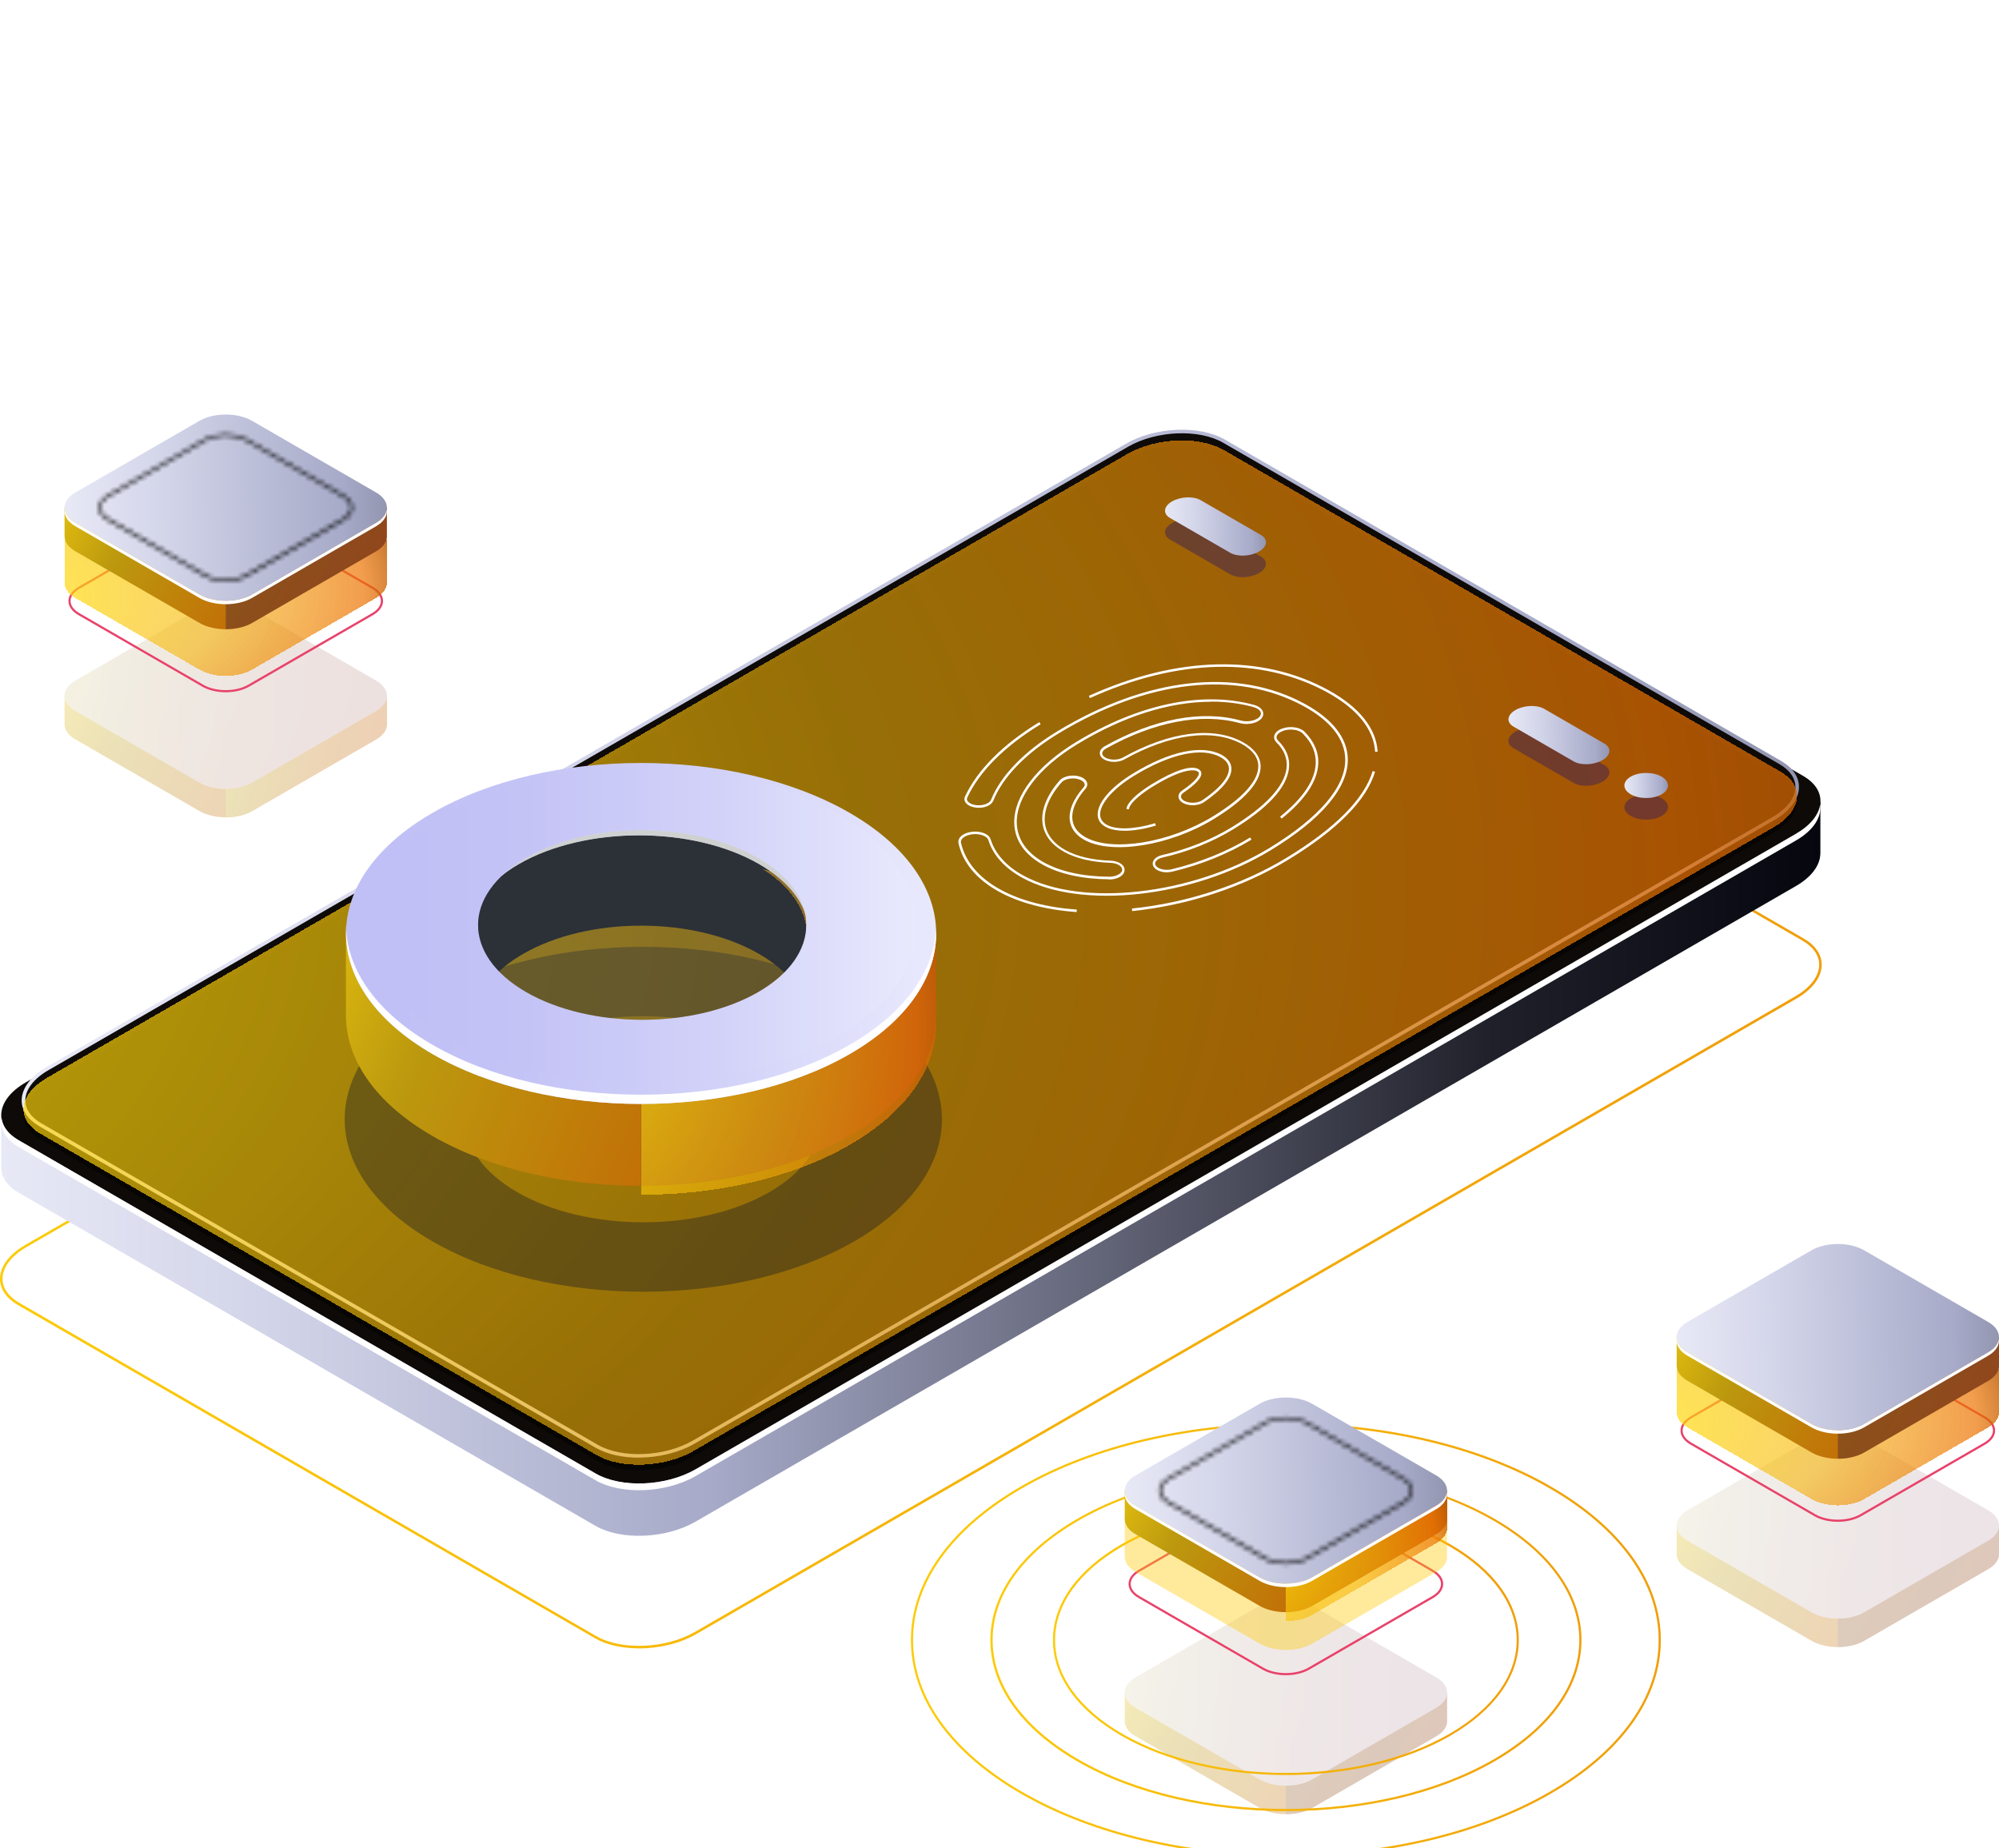 <?xml version="1.0" encoding="UTF-8"?> <svg xmlns="http://www.w3.org/2000/svg" width="450" height="416" viewBox="0 0 450 416" fill="none"><g clip-path="url(#clip0_48_18229)"><g filter="url(#filter0_d_48_18229)"><path d="M143.844 369.044C140.12 369.044 136.565 368.296 133.926 366.757L4.035 291.758C1.425 290.247 0 288.159 0 285.858C0 283.106 2.06 280.325 5.657 278.251L253.364 135.181C260.093 131.285 270.336 130.876 276.176 134.249L406.054 209.263C408.664 210.773 410.089 212.862 410.089 215.163C410.089 217.915 408.029 220.695 404.431 222.77L156.725 365.84C153.043 367.971 148.316 369.058 143.83 369.058L143.844 369.044ZM266.259 132.513C261.871 132.513 257.258 133.586 253.646 135.661L5.939 278.731C2.525 280.707 0.564 283.303 0.564 285.844C0.564 287.933 1.905 289.852 4.317 291.249L134.194 366.264C139.88 369.552 149.868 369.129 156.443 365.332L404.149 222.262C407.563 220.286 409.524 217.689 409.524 215.149C409.524 213.06 408.184 211.14 405.772 209.743L275.894 134.729C273.327 133.247 269.87 132.513 266.259 132.513Z" fill="url(#paint0_linear_48_18229)"></path></g><path d="M409.821 180.5L391.17 183.718L276.049 117.228C270.279 113.897 260.192 114.307 253.519 118.16L33.267 245.366L0.282 251.054V262.754C0.268 264.885 1.538 266.932 4.162 268.442L134.039 343.456C139.809 346.787 149.897 346.378 156.57 342.524L404.276 199.454C407.86 197.38 409.722 194.74 409.778 192.214H409.792V180.514L409.821 180.5Z" fill="url(#paint1_linear_48_18229)"></path><path d="M134.053 331.671L4.176 256.657C-1.594 253.326 -0.875 247.497 5.798 243.644L253.505 100.574C260.178 96.721 270.265 96.297 276.035 99.642L405.913 174.656C411.683 177.987 410.963 183.816 404.29 187.669L156.584 330.739C149.911 334.592 139.823 335.016 134.053 331.671Z" fill="#0E0A07"></path><path d="M404.304 187.669L156.598 330.739C149.925 334.592 139.838 335.016 134.067 331.671L4.176 256.657C1.862 255.316 0.607 253.58 0.353 251.731C3.63588e-06 254.13 1.242 256.473 4.176 258.181L134.053 333.195C139.823 336.526 149.911 336.117 156.584 332.264L404.29 189.194C408.283 186.893 410.131 183.873 409.736 181.106C409.397 183.421 407.563 185.778 404.29 187.669H404.304Z" fill="white"></path><path opacity="0.51" d="M134.321 328.764L9.057 256.403C3.471 253.171 4.176 247.539 10.623 243.813L253.731 103.439C260.178 99.713 269.941 99.304 275.527 102.536L400.777 174.896C406.364 178.129 405.659 183.76 399.211 187.486L156.104 327.86C149.657 331.586 139.894 331.996 134.307 328.764H134.321Z" fill="black"></path><path d="M143.788 328.114C140.162 328.114 136.706 327.38 134.124 325.898L8.86 253.524C6.292 252.042 4.881 249.981 4.881 247.709C4.881 244.999 6.899 242.275 10.426 240.229L253.533 99.854C260.079 96.072 270.054 95.662 275.739 98.951L400.989 171.312C403.557 172.793 404.968 174.854 404.968 177.126C404.968 179.836 402.95 182.56 399.423 184.607L156.316 324.981C152.732 327.042 148.133 328.1 143.774 328.1L143.788 328.114ZM134.519 325.193C139.993 328.354 149.586 327.945 155.921 324.289L399.028 183.915C402.287 182.024 404.163 179.554 404.163 177.14C404.163 175.165 402.894 173.344 400.594 172.017L275.344 99.656C269.87 96.495 260.277 96.904 253.942 100.56L10.835 240.934C7.576 242.825 5.7 245.281 5.7 247.709C5.7 249.685 6.969 251.491 9.269 252.832L134.519 325.193Z" fill="url(#paint2_linear_48_18229)"></path><g filter="url(#filter1_d_48_18229)"><path d="M134.321 325.546L9.057 253.171C3.471 249.939 4.176 244.308 10.623 240.582L253.731 100.207C260.178 96.481 269.941 96.072 275.527 99.304L400.777 171.665C406.364 174.897 405.659 180.528 399.211 184.254L156.104 324.628C149.657 328.354 139.894 328.764 134.307 325.532L134.321 325.546Z" fill="url(#paint3_radial_48_18229)" shape-rendering="crispEdges"></path></g><path opacity="0.4" d="M374.043 183.675C372.124 184.776 369.035 184.776 367.116 183.675C365.197 182.574 365.197 180.782 367.116 179.681C369.035 178.58 372.124 178.58 374.043 179.681C375.962 180.782 375.962 182.574 374.043 183.675Z" fill="#24126A"></path><path opacity="0.4" d="M347.619 164.41L361.177 172.243C362.827 173.203 362.63 174.868 360.711 175.969C358.792 177.07 355.914 177.197 354.25 176.237L340.692 168.404C339.041 167.445 339.239 165.779 341.158 164.678C343.076 163.577 345.968 163.45 347.619 164.41Z" fill="#24126A"></path><path opacity="0.4" d="M270.308 117.454L283.865 125.287C285.516 126.247 285.318 127.912 283.4 129.013C281.481 130.114 278.603 130.241 276.938 129.281L263.381 121.448C261.73 120.488 261.927 118.823 263.846 117.722C265.765 116.621 268.657 116.494 270.308 117.454Z" fill="#24126A"></path><path d="M374.043 178.806C372.124 179.907 369.035 179.907 367.116 178.806C365.197 177.705 365.197 175.913 367.116 174.812C369.035 173.711 372.124 173.711 374.043 174.812C375.962 175.913 375.962 177.705 374.043 178.806Z" fill="url(#paint4_linear_48_18229)"></path><path d="M347.619 159.555L361.177 167.388C362.827 168.348 362.63 170.013 360.711 171.114C358.792 172.215 355.914 172.342 354.25 171.382L340.692 163.549C339.041 162.589 339.239 160.924 341.158 159.823C343.076 158.722 345.968 158.595 347.619 159.555Z" fill="url(#paint5_linear_48_18229)"></path><path d="M270.308 112.599L283.865 120.432C285.516 121.392 285.318 123.057 283.4 124.158C281.481 125.259 278.603 125.386 276.938 124.426L263.381 116.593C261.73 115.633 261.927 113.968 263.846 112.867C265.765 111.766 268.657 111.639 270.308 112.599Z" fill="url(#paint6_linear_48_18229)"></path><g opacity="0.3"><path d="M450 349.708V343.385L448.251 342.411C447.757 345.403 444.244 347.365 441.31 347.775L421.319 359.475L412.586 362.622L384.737 348.24L385.386 347.873C383.002 346.758 381.718 344.218 380.434 341.889L378.558 343.004L377.443 343.315V349.807C377.443 351.049 378.261 352.291 379.898 353.222L407.803 369.34C411.076 371.231 416.381 371.231 419.654 369.34L447.559 353.222C449.168 352.291 449.986 351.077 450.014 349.863C450.014 349.807 450.014 349.75 450.014 349.694L450 349.708Z" fill="url(#paint7_linear_48_18229)"></path><path opacity="0.3" d="M441.31 347.76L421.319 359.461L413.729 362.199V370.752C415.873 370.752 418.017 370.286 419.654 369.34L447.559 353.222C449.168 352.291 449.986 351.077 450.014 349.863C450.014 349.807 450.014 349.75 450.014 349.694V343.371L448.42 342.482H448.251C447.7 345.418 444.23 347.351 441.324 347.76H441.31Z" fill="#0F054C"></path><path d="M407.789 362.919L379.884 346.801C376.611 344.91 376.611 341.847 379.884 339.956L407.789 323.838C411.062 321.947 416.367 321.947 419.64 323.838L447.545 339.956C450.818 341.847 450.818 344.91 447.545 346.801L419.64 362.919C416.367 364.81 411.062 364.81 407.789 362.919Z" fill="url(#paint8_linear_48_18229)"></path><g opacity="0.3"><path d="M407.789 362.919L379.884 346.801C376.611 344.91 376.611 341.847 379.884 339.956L407.789 323.838C411.062 321.947 416.367 321.947 419.64 323.838L447.545 339.956C450.818 341.847 450.818 344.91 447.545 346.801L419.64 362.919C416.367 364.81 411.062 364.81 407.789 362.919Z" fill="url(#paint9_linear_48_18229)"></path></g></g><path d="M413.714 342.553C411.81 342.553 409.905 342.129 408.452 341.296L380.547 325.179C379.094 324.346 378.304 323.217 378.304 322.003C378.304 320.789 379.108 319.66 380.547 318.827L408.452 302.71C411.358 301.044 416.07 301.03 418.977 302.71L446.882 318.827C448.335 319.66 449.125 320.789 449.125 322.003C449.125 323.217 448.321 324.346 446.882 325.179L418.977 341.296C417.524 342.129 415.619 342.553 413.714 342.553ZM413.714 301.933C411.895 301.933 410.075 302.329 408.692 303.133L380.787 319.251C379.503 319.999 378.783 320.973 378.783 322.003C378.783 323.033 379.489 324.007 380.787 324.755L408.692 340.873C411.457 342.468 415.958 342.468 418.723 340.873L446.628 324.755C447.926 324.007 448.632 323.033 448.632 322.003C448.632 320.973 447.926 319.999 446.628 319.251L418.723 303.133C417.34 302.329 415.52 301.933 413.7 301.933H413.714Z" fill="#E8426A"></path><g filter="url(#filter2_d_48_18229)"><path d="M450 315.807V306.252L448.251 305.278C447.757 308.27 444.244 310.232 441.309 310.642L421.319 322.342L412.586 325.489L384.737 311.107L385.386 310.74C383.002 309.625 381.718 307.085 380.434 304.756L378.557 305.871L377.443 306.182V315.906C377.443 317.148 378.261 318.39 379.898 319.321L407.803 335.439C411.076 337.33 416.381 337.33 419.654 335.439L447.559 319.321C449.168 318.39 449.986 317.176 450.014 315.962C450.014 315.906 450.014 315.849 450.014 315.793L450 315.807Z" fill="url(#paint10_radial_48_18229)" shape-rendering="crispEdges"></path></g><path d="M450 307.311V300.988L448.251 300.014C447.757 303.006 444.244 304.968 441.309 305.377L421.319 317.077L412.586 320.225L384.737 305.843L385.386 305.476C383.002 304.361 381.718 301.82 380.434 299.492L378.557 300.607L377.443 300.917V307.409C377.443 308.651 378.261 309.893 379.898 310.825L407.803 326.943C411.076 328.834 416.381 328.834 419.654 326.943L447.559 310.825C449.168 309.893 449.986 308.68 450.014 307.466C450.014 307.409 450.014 307.353 450.014 307.297L450 307.311Z" fill="url(#paint11_linear_48_18229)"></path><path opacity="0.3" d="M441.309 305.377L421.319 317.077L413.729 319.815V328.368C415.873 328.368 418.017 327.903 419.654 326.957L447.559 310.839C449.168 309.908 449.986 308.694 450.014 307.48C450.014 307.424 450.014 307.367 450.014 307.311V300.988L448.42 300.099H448.251C447.7 303.034 444.23 304.968 441.324 305.377H441.309Z" fill="#0F054C"></path><path d="M407.789 320.521L379.884 304.403C376.611 302.512 376.611 299.449 379.884 297.558L407.789 281.44C411.062 279.549 416.367 279.549 419.64 281.44L447.545 297.558C450.818 299.449 450.818 302.512 447.545 304.403L419.64 320.521C416.367 322.412 411.062 322.412 407.789 320.521Z" fill="url(#paint12_linear_48_18229)"></path><path d="M447.545 304.403L419.64 320.521C416.367 322.412 411.062 322.412 407.789 320.521L379.884 304.403C378.416 303.557 377.612 302.484 377.457 301.369C377.26 302.738 378.078 304.135 379.884 305.18L407.789 321.297C411.062 323.189 416.367 323.189 419.64 321.297L447.545 305.18C449.351 304.135 450.155 302.724 449.972 301.369C449.817 302.47 449.012 303.557 447.545 304.403Z" fill="white"></path><g opacity="0.3"><path d="M325.752 387.321V380.998L324.002 380.024C323.508 383.016 319.996 384.978 317.061 385.387L297.07 397.088L288.337 400.235L260.488 385.853L261.137 385.486C258.753 384.371 257.469 381.831 256.186 379.502L254.309 380.617L253.195 380.927V387.42C253.195 388.662 254.013 389.904 255.649 390.835L283.555 406.953C286.828 408.844 292.132 408.844 295.406 406.953L323.311 390.835C324.919 389.904 325.738 388.69 325.766 387.476C325.766 387.42 325.766 387.363 325.766 387.307L325.752 387.321Z" fill="url(#paint13_linear_48_18229)"></path><path opacity="0.3" d="M317.061 385.387L297.07 397.088L289.48 399.826V408.379C291.625 408.379 293.769 407.913 295.406 406.967L323.311 390.849C324.919 389.918 325.738 388.704 325.766 387.49C325.766 387.434 325.766 387.377 325.766 387.321V380.998L324.172 380.109H324.002C323.452 383.045 319.982 384.978 317.075 385.387H317.061Z" fill="#0F054C"></path><path d="M283.541 400.531L255.635 384.414C252.362 382.522 252.362 379.46 255.635 377.568L283.541 361.451C286.814 359.559 292.118 359.559 295.391 361.451L323.297 377.568C326.57 379.46 326.57 382.522 323.297 384.414L295.391 400.531C292.118 402.423 286.814 402.423 283.541 400.531Z" fill="url(#paint14_linear_48_18229)"></path><g opacity="0.3"><path d="M283.541 400.531L255.635 384.414C252.362 382.522 252.362 379.46 255.635 377.568L283.541 361.451C286.814 359.559 292.118 359.559 295.391 361.451L323.297 377.568C326.57 379.46 326.57 382.522 323.297 384.414L295.391 400.531C292.118 402.423 286.814 402.423 283.541 400.531Z" fill="url(#paint15_linear_48_18229)"></path></g></g><g filter="url(#filter3_d_48_18229)"><path d="M289.48 405.683C272.452 405.683 255.438 401.943 242.487 394.463C229.888 387.18 222.947 377.498 222.947 367.181C222.947 356.864 229.888 347.182 242.487 339.899C268.403 324.939 310.557 324.939 336.474 339.899C349.072 347.182 356.013 356.864 356.013 367.181C356.013 377.498 349.072 387.194 336.474 394.463C323.523 401.943 306.494 405.683 289.48 405.683ZM289.48 329.145C272.551 329.145 255.621 332.871 242.741 340.309C230.297 347.492 223.455 357.033 223.455 367.167C223.455 377.3 230.312 386.841 242.741 394.025C268.516 408.915 310.459 408.915 336.234 394.025C348.677 386.841 355.519 377.3 355.519 367.167C355.519 357.033 348.663 347.492 336.234 340.309C323.339 332.857 306.41 329.145 289.48 329.145Z" fill="url(#paint16_linear_48_18229)"></path></g><g filter="url(#filter4_d_48_18229)"><path d="M289.466 416C267.867 416 246.268 411.258 229.832 401.759C213.862 392.529 205.058 380.25 205.058 367.167C205.058 354.083 213.862 341.805 229.832 332.588C262.717 313.591 316.215 313.606 349.1 332.588C365.07 341.819 373.874 354.098 373.874 367.181C373.874 380.264 365.07 392.543 349.1 401.759C332.664 411.258 311.065 416 289.466 416ZM289.466 318.828C267.952 318.828 246.451 323.556 230.072 333.012C214.257 342.143 205.538 354.281 205.538 367.167C205.538 380.053 214.243 392.19 230.072 401.336C262.816 420.248 316.102 420.248 348.846 401.336C364.661 392.204 373.38 380.067 373.38 367.181C373.38 354.295 364.675 342.157 348.846 333.026C332.467 323.57 310.967 318.842 289.452 318.842L289.466 318.828Z" fill="url(#paint17_linear_48_18229)"></path></g><g filter="url(#filter5_d_48_18229)"><path d="M289.466 397.554C276.049 397.554 262.647 394.604 252.433 388.704C242.487 382.96 237.027 375.31 237.027 367.167C237.027 359.023 242.501 351.374 252.433 345.629C272.847 333.83 306.085 333.844 326.499 345.629C336.445 351.374 341.905 359.023 341.905 367.167C341.905 375.31 336.431 382.96 326.499 388.704C316.285 394.604 302.883 397.554 289.466 397.554ZM289.466 337.274C276.148 337.274 262.816 340.21 252.673 346.067C242.896 351.712 237.507 359.207 237.507 367.181C237.507 375.155 242.896 382.635 252.673 388.295C272.96 400.009 305.972 400.009 326.26 388.295C336.036 382.649 341.426 375.155 341.426 367.181C341.426 359.221 336.036 351.726 326.26 346.067C316.116 340.21 302.784 337.274 289.466 337.274Z" fill="url(#paint18_linear_48_18229)"></path></g><path d="M289.466 377.089C287.562 377.089 285.657 376.665 284.204 375.832L256.298 359.715C254.845 358.882 254.055 357.753 254.055 356.539C254.055 355.325 254.859 354.196 256.298 353.364L284.204 337.246C287.11 335.566 291.822 335.566 294.728 337.246L322.634 353.364C324.087 354.196 324.877 355.325 324.877 356.539C324.877 357.753 324.073 358.882 322.634 359.715L294.728 375.832C293.275 376.665 291.371 377.089 289.466 377.089ZM284.444 375.409C287.209 377.004 291.709 377.004 294.474 375.409L322.38 359.291C323.678 358.543 324.383 357.569 324.383 356.539C324.383 355.509 323.678 354.535 322.38 353.787L294.474 337.669C291.709 336.074 287.209 336.074 284.444 337.669L256.538 353.787C255.24 354.535 254.535 355.509 254.535 356.539C254.535 357.569 255.24 358.543 256.538 359.291L284.444 375.409Z" fill="#E8426A"></path><path opacity="0.4" d="M325.752 350.343V340.788L324.002 339.814C323.508 342.807 319.996 344.768 317.061 345.178L297.07 356.878L288.337 360.025L260.488 345.643L261.137 345.276C258.753 344.161 257.469 341.621 256.186 339.292L254.309 340.407L253.195 340.718V350.442C253.195 351.684 254.013 352.926 255.649 353.858L283.555 369.975C286.828 371.867 292.132 371.867 295.406 369.975L323.311 353.858C324.919 352.926 325.738 351.712 325.766 350.498C325.766 350.442 325.766 350.386 325.766 350.329L325.752 350.343Z" fill="#FFCB09"></path><path d="M325.752 341.847V335.524L324.002 334.55C323.508 337.542 319.996 339.504 317.061 339.913L297.07 351.613L288.337 354.761L260.488 340.379L261.137 340.012C258.753 338.897 257.469 336.357 256.186 334.028L254.309 335.143L253.195 335.453V341.946C253.195 343.188 254.013 344.43 255.649 345.361L283.555 361.479C286.828 363.37 292.132 363.37 295.406 361.479L323.311 345.361C324.919 344.43 325.738 343.216 325.766 342.002C325.766 341.946 325.766 341.889 325.766 341.833L325.752 341.847Z" fill="url(#paint19_linear_48_18229)"></path><g filter="url(#filter6_d_48_18229)"><path d="M317.061 339.913L297.07 351.613L289.48 354.352V362.904C291.625 362.904 293.769 362.439 295.406 361.493L323.311 345.375C324.919 344.444 325.738 343.23 325.766 342.016C325.766 341.96 325.766 341.903 325.766 341.847V335.524L324.172 334.635H324.002C323.452 337.57 319.982 339.504 317.075 339.913H317.061Z" fill="url(#paint20_radial_48_18229)" shape-rendering="crispEdges"></path></g><path d="M283.541 355.071L255.635 338.954C252.362 337.062 252.362 334 255.635 332.108L283.541 315.991C286.814 314.099 292.118 314.099 295.391 315.991L323.297 332.108C326.57 334 326.57 337.062 323.297 338.954L295.391 355.071C292.118 356.963 286.814 356.963 283.541 355.071Z" fill="url(#paint21_linear_48_18229)"></path><mask id="path-36-inside-1_48_18229" fill="white"><path d="M289.466 352.136C287.745 352.136 286.024 351.755 284.712 351.007L262.915 338.417C261.603 337.655 260.883 336.639 260.883 335.538C260.883 334.437 261.603 333.407 262.915 332.645L284.712 320.055C287.336 318.545 291.596 318.545 294.22 320.055L316.017 332.645C317.329 333.407 318.049 334.423 318.049 335.524C318.049 336.625 317.329 337.655 316.017 338.417L294.22 351.007C292.908 351.769 291.187 352.136 289.466 352.136ZM289.466 319.392C287.83 319.392 286.207 319.745 284.966 320.465L263.169 333.054C262.012 333.717 261.377 334.593 261.377 335.524C261.377 336.441 262.012 337.316 263.169 337.98L284.966 350.569C287.449 352.009 291.498 352.009 293.981 350.569L315.777 337.98C316.934 337.316 317.569 336.441 317.569 335.51C317.569 334.593 316.934 333.717 315.777 333.054L293.981 320.465C292.739 319.745 291.103 319.392 289.466 319.392Z"></path></mask><path d="M284.712 351.007L284.212 351.873L284.216 351.875L284.712 351.007ZM262.915 338.417L262.413 339.282L262.415 339.283L262.915 338.417ZM262.915 332.645L262.415 331.779L262.413 331.78L262.915 332.645ZM284.712 320.055L284.213 319.189L284.212 319.19L284.712 320.055ZM294.22 320.055L294.721 319.19L294.719 319.189L294.22 320.055ZM316.017 332.645L316.519 331.78L316.517 331.779L316.017 332.645ZM316.017 338.417L316.517 339.283L316.519 339.282L316.017 338.417ZM294.22 351.007L293.72 350.141L293.718 350.142L294.22 351.007ZM284.966 320.465L285.466 321.331L285.467 321.33L284.966 320.465ZM263.169 333.054L263.666 333.922L263.669 333.92L263.169 333.054ZM263.169 337.98L263.669 337.114L263.666 337.112L263.169 337.98ZM284.966 350.569L285.467 349.704L285.466 349.703L284.966 350.569ZM293.981 350.569L293.48 349.703L293.479 349.704L293.981 350.569ZM315.777 337.98L315.28 337.112L315.277 337.114L315.777 337.98ZM315.777 333.054L315.277 333.92L315.28 333.922L315.777 333.054ZM293.981 320.465L293.479 321.33L293.48 321.331L293.981 320.465ZM289.466 351.136C287.875 351.136 286.334 350.781 285.207 350.138L284.216 351.875C285.713 352.729 287.615 353.136 289.466 353.136V351.136ZM285.212 350.141L263.415 337.551L262.415 339.283L284.212 351.873L285.212 350.141ZM263.417 337.553C262.28 336.892 261.883 336.152 261.883 335.538H259.883C259.883 337.126 260.925 338.418 262.413 339.282L263.417 337.553ZM261.883 335.538C261.883 334.92 262.286 334.167 263.417 333.51L262.413 331.78C260.92 332.647 259.883 333.955 259.883 335.538H261.883ZM263.415 333.511L285.212 320.921L284.212 319.19L262.415 331.779L263.415 333.511ZM285.21 320.922C286.335 320.275 287.873 319.923 289.466 319.923C291.059 319.923 292.597 320.275 293.722 320.922L294.719 319.189C293.219 318.326 291.315 317.923 289.466 317.923C287.617 317.923 285.713 318.326 284.213 319.189L285.21 320.922ZM293.72 320.921L315.517 333.511L316.517 331.779L294.721 319.19L293.72 320.921ZM315.515 333.51C316.652 334.17 317.049 334.91 317.049 335.524H319.049C319.049 333.936 318.007 332.644 316.519 331.78L315.515 333.51ZM317.049 335.524C317.049 336.142 316.646 336.895 315.515 337.553L316.519 339.282C318.012 338.415 319.049 337.108 319.049 335.524H317.049ZM315.517 337.551L293.72 350.141L294.721 351.873L316.517 339.283L315.517 337.551ZM293.718 350.142C292.599 350.792 291.064 351.136 289.466 351.136V353.136C291.31 353.136 293.218 352.746 294.723 351.871L293.718 350.142ZM289.466 318.392C287.703 318.392 285.896 318.769 284.464 319.6L285.467 321.33C286.518 320.72 287.956 320.392 289.466 320.392V318.392ZM284.465 319.599L262.669 332.188L263.669 333.92L285.466 321.331L284.465 319.599ZM262.671 332.187C261.353 332.943 260.377 334.09 260.377 335.524H262.377C262.377 335.095 262.671 334.492 263.666 333.922L262.671 332.187ZM260.377 335.524C260.377 336.946 261.356 338.093 262.671 338.847L263.666 337.112C262.668 336.54 262.377 335.937 262.377 335.524H260.377ZM262.669 338.846L284.465 351.435L285.466 349.703L263.669 337.114L262.669 338.846ZM284.464 351.434C285.894 352.264 287.711 352.649 289.473 352.649C291.235 352.649 293.052 352.264 294.482 351.434L293.479 349.704C292.426 350.314 290.977 350.649 289.473 350.649C287.969 350.649 286.52 350.314 285.467 349.704L284.464 351.434ZM294.481 351.435L316.277 338.846L315.277 337.114L293.48 349.703L294.481 351.435ZM316.275 338.847C317.594 338.091 318.569 336.943 318.569 335.51H316.569C316.569 335.939 316.275 336.542 315.28 337.112L316.275 338.847ZM318.569 335.51C318.569 334.088 317.59 332.941 316.275 332.187L315.28 333.922C316.278 334.494 316.569 335.097 316.569 335.51H318.569ZM316.277 332.188L294.481 319.599L293.48 321.331L315.277 333.92L316.277 332.188ZM294.482 319.6C293.049 318.769 291.227 318.392 289.466 318.392V320.392C290.978 320.392 292.429 320.721 293.479 321.33L294.482 319.6Z" fill="black" mask="url(#path-36-inside-1_48_18229)"></path><path d="M323.297 338.939L295.391 355.057C292.118 356.948 286.814 356.948 283.541 355.057L255.635 338.939C254.168 338.093 253.364 337.02 253.209 335.905C253.011 337.274 253.83 338.671 255.635 339.716L283.541 355.834C286.814 357.725 292.118 357.725 295.391 355.834L323.297 339.716C325.103 338.671 325.907 337.26 325.723 335.905C325.568 337.006 324.764 338.093 323.297 338.939Z" fill="white"></path><g opacity="0.3"><path d="M87.088 162.928V156.605L85.339 155.631C84.845 158.623 81.332 160.585 78.398 160.995L58.407 172.695L49.674 175.842L21.825 161.46L22.474 161.093C20.09 159.978 18.806 157.438 17.522 155.109L15.646 156.224L14.531 156.535V163.027C14.531 164.269 15.349 165.511 16.986 166.442L44.891 182.56C48.164 184.451 53.469 184.451 56.742 182.56L84.647 166.442C86.256 165.511 87.074 164.297 87.102 163.083C87.102 163.027 87.102 162.97 87.102 162.914L87.088 162.928Z" fill="url(#paint22_linear_48_18229)"></path><path d="M78.398 160.995L58.407 172.695L50.817 175.433V183.986C52.961 183.986 55.105 183.52 56.742 182.574L84.647 166.457C86.256 165.525 87.074 164.311 87.102 163.098C87.102 163.041 87.102 162.985 87.102 162.928V156.605L85.508 155.716H85.339C84.788 158.652 81.318 160.585 78.412 160.995H78.398Z" fill="url(#paint23_linear_48_18229)"></path><path d="M44.891 176.153L16.986 160.035C13.713 158.144 13.713 155.081 16.986 153.19L44.891 137.072C48.164 135.181 53.469 135.181 56.742 137.072L84.647 153.19C87.921 155.081 87.921 158.144 84.647 160.035L56.742 176.153C53.469 178.044 48.164 178.044 44.891 176.153Z" fill="url(#paint24_linear_48_18229)"></path><g opacity="0.4"><path d="M44.891 176.153L16.986 160.035C13.713 158.144 13.713 155.081 16.986 153.19L44.891 137.072C48.164 135.181 53.469 135.181 56.742 137.072L84.647 153.19C87.921 155.081 87.921 158.144 84.647 160.035L56.742 176.153C53.469 178.044 48.164 178.044 44.891 176.153Z" fill="url(#paint25_linear_48_18229)"></path></g></g><path d="M50.817 155.829C48.912 155.829 47.008 155.406 45.554 154.573L17.649 138.455C16.196 137.622 15.406 136.493 15.406 135.28C15.406 134.066 16.21 132.937 17.649 132.104L45.554 115.986C48.461 114.307 53.173 114.307 56.079 115.986L83.984 132.104C85.438 132.937 86.228 134.066 86.228 135.28C86.228 136.493 85.423 137.622 83.984 138.455L56.079 154.573C54.626 155.406 52.721 155.829 50.817 155.829ZM45.794 154.15C48.559 155.744 53.06 155.744 55.825 154.15L83.73 138.032C85.014 137.284 85.734 136.31 85.734 135.28C85.734 134.249 85.028 133.275 83.73 132.527L55.825 116.41C53.06 114.815 48.559 114.815 45.794 116.41L17.889 132.527C16.605 133.275 15.886 134.249 15.886 135.28C15.886 136.31 16.591 137.284 17.889 138.032L45.794 154.15Z" fill="#E8426A"></path><g filter="url(#filter7_d_48_18229)"><path d="M87.088 129.098V119.543L85.339 118.569C84.845 121.561 81.332 123.523 78.398 123.932L58.407 135.632L49.674 138.78L21.825 124.398L22.474 124.031C20.09 122.916 18.806 120.375 17.522 118.047L15.646 119.162L14.531 119.472V129.196C14.531 130.438 15.349 131.68 16.986 132.612L44.891 148.73C48.164 150.621 53.469 150.621 56.742 148.73L84.647 132.612C86.256 131.68 87.074 130.467 87.102 129.253C87.102 129.196 87.102 129.14 87.102 129.084L87.088 129.098Z" fill="url(#paint26_radial_48_18229)" shape-rendering="crispEdges"></path></g><path d="M87.088 120.587V114.264L85.339 113.29C84.845 116.282 81.332 118.244 78.398 118.653L58.407 130.354L49.674 133.501L21.825 119.119L22.474 118.752C20.09 117.637 18.806 115.097 17.522 112.768L15.646 113.883L14.531 114.194V120.686C14.531 121.928 15.349 123.17 16.986 124.101L44.891 140.219C48.164 142.11 53.469 142.11 56.742 140.219L84.647 124.101C86.256 123.17 87.074 121.956 87.102 120.742C87.102 120.686 87.102 120.629 87.102 120.573L87.088 120.587Z" fill="url(#paint27_linear_48_18229)"></path><path opacity="0.3" d="M78.398 118.654L58.407 130.354L50.817 133.092V141.645C52.961 141.645 55.105 141.179 56.742 140.233L84.647 124.115C86.256 123.184 87.074 121.97 87.102 120.756C87.102 120.7 87.102 120.644 87.102 120.587V114.264L85.508 113.375H85.339C84.789 116.311 81.318 118.244 78.412 118.654H78.398Z" fill="#0F054C"></path><path d="M44.891 133.812L16.986 117.694C13.713 115.803 13.713 112.74 16.986 110.849L44.891 94.731C48.164 92.84 53.469 92.84 56.742 94.731L84.647 110.849C87.921 112.74 87.921 115.803 84.647 117.694L56.742 133.812C53.469 135.703 48.164 135.703 44.891 133.812Z" fill="url(#paint28_linear_48_18229)"></path><mask id="path-48-inside-2_48_18229" fill="white"><path d="M50.817 130.876C49.096 130.876 47.374 130.495 46.062 129.747L24.266 117.158C22.954 116.395 22.234 115.379 22.234 114.278C22.234 113.178 22.954 112.147 24.266 111.399L46.062 98.81C48.686 97.3 52.947 97.3 55.571 98.81L77.368 111.399C78.68 112.161 79.399 113.178 79.399 114.293C79.399 115.393 78.68 116.424 77.368 117.172L55.571 129.761C54.259 130.523 52.538 130.89 50.817 130.89V130.876ZM46.302 129.324C48.785 130.763 52.834 130.763 55.317 129.324L77.114 116.734C78.271 116.071 78.906 115.196 78.906 114.278C78.906 113.361 78.271 112.486 77.114 111.809L55.317 99.219C52.834 97.78 48.785 97.78 46.302 99.219L24.505 111.809C23.349 112.472 22.714 113.347 22.714 114.264C22.714 115.182 23.349 116.057 24.505 116.72L46.302 129.309V129.324Z"></path></mask><path d="M50.817 130.876H51.817V129.876H50.817V130.876ZM46.062 129.747L45.562 130.613L45.567 130.616L46.062 129.747ZM24.266 117.158L23.763 118.022L23.765 118.024L24.266 117.158ZM24.266 111.399L24.761 112.268L24.766 112.265L24.266 111.399ZM46.062 98.81L45.563 97.943L45.562 97.944L46.062 98.81ZM55.571 98.81L56.071 97.944L56.07 97.943L55.571 98.81ZM77.368 111.399L77.87 110.535L77.868 110.533L77.368 111.399ZM77.368 117.172L76.873 116.303L76.868 116.306L77.368 117.172ZM55.571 129.761L55.071 128.895L55.069 128.896L55.571 129.761ZM50.817 130.89H49.817V131.89H50.817V130.89ZM46.302 129.324H45.302V129.9L45.801 130.189L46.302 129.324ZM55.317 129.324L54.817 128.458L54.816 128.458L55.317 129.324ZM77.114 116.734L76.616 115.867L76.614 115.868L77.114 116.734ZM77.114 111.809L77.619 110.946L77.614 110.943L77.114 111.809ZM55.317 99.219L54.816 100.084L54.817 100.085L55.317 99.219ZM46.302 99.219L46.802 100.085L46.804 100.084L46.302 99.219ZM24.505 111.809L25.003 112.676L25.006 112.674L24.505 111.809ZM24.505 116.72L25.006 115.854L25.003 115.853L24.505 116.72ZM46.302 129.309H47.302V128.732L46.802 128.444L46.302 129.309ZM50.817 129.876C49.226 129.876 47.685 129.521 46.558 128.878L45.567 130.616C47.064 131.469 48.965 131.876 50.817 131.876V129.876ZM46.562 128.881L24.766 116.292L23.765 118.024L45.562 130.613L46.562 128.881ZM24.768 116.293C23.631 115.633 23.234 114.892 23.234 114.278H21.234C21.234 115.866 22.276 117.158 23.763 118.022L24.768 116.293ZM23.234 114.278C23.234 113.661 23.636 112.909 24.761 112.268L23.77 110.531C22.271 111.385 21.234 112.695 21.234 114.278H23.234ZM24.766 112.265L46.562 99.676L45.562 97.944L23.765 110.533L24.766 112.265ZM46.561 99.677C47.685 99.029 49.224 98.677 50.817 98.677C52.41 98.677 53.948 99.029 55.072 99.677L56.07 97.943C54.57 97.08 52.666 96.677 50.817 96.677C48.967 96.677 47.063 97.08 45.563 97.943L46.561 99.677ZM55.071 99.676L76.868 112.265L77.868 110.533L56.071 97.944L55.071 99.676ZM76.865 112.264C78 112.923 78.399 113.663 78.399 114.293H80.399C80.399 112.693 79.36 111.4 77.87 110.535L76.865 112.264ZM78.399 114.293C78.399 114.91 77.997 115.662 76.873 116.303L77.863 118.04C79.362 117.186 80.399 115.876 80.399 114.293H78.399ZM76.868 116.306L55.071 128.895L56.071 130.627L77.868 118.038L76.868 116.306ZM55.069 128.896C53.95 129.547 52.415 129.89 50.817 129.89V131.89C52.661 131.89 54.569 131.5 56.073 130.626L55.069 128.896ZM51.817 130.89V130.876H49.817V130.89H51.817ZM45.801 130.189C47.231 131.018 49.048 131.403 50.81 131.403C52.571 131.403 54.388 131.018 55.819 130.189L54.816 128.458C53.763 129.069 52.314 129.403 50.81 129.403C49.305 129.403 47.856 129.069 46.804 128.458L45.801 130.189ZM55.817 130.19L77.614 117.6L76.614 115.868L54.817 128.458L55.817 130.19ZM77.611 117.602C78.927 116.847 79.906 115.7 79.906 114.278H77.906C77.906 114.691 77.615 115.294 76.616 115.867L77.611 117.602ZM79.906 114.278C79.906 112.857 78.927 111.712 77.619 110.946L76.609 112.671C77.614 113.26 77.906 113.865 77.906 114.278H79.906ZM77.614 110.943L55.817 98.353L54.817 100.085L76.614 112.674L77.614 110.943ZM55.819 98.354C54.388 97.525 52.571 97.139 50.81 97.139C49.048 97.139 47.231 97.525 45.801 98.354L46.804 100.084C47.856 99.474 49.305 99.139 50.81 99.139C52.314 99.139 53.763 99.474 54.816 100.084L55.819 98.354ZM45.802 98.353L24.005 110.943L25.006 112.674L46.802 100.085L45.802 98.353ZM24.008 110.941C22.692 111.695 21.714 112.842 21.714 114.264H23.714C23.714 113.852 24.005 113.248 25.003 112.676L24.008 110.941ZM21.714 114.264C21.714 115.686 22.692 116.833 24.008 117.588L25.003 115.853C24.005 115.28 23.714 114.677 23.714 114.264H21.714ZM24.005 117.586L45.802 130.175L46.802 128.444L25.006 115.854L24.005 117.586ZM45.302 129.309V129.324H47.302V129.309H45.302Z" fill="black" mask="url(#path-48-inside-2_48_18229)"></path><path d="M84.647 117.694L56.742 133.812C53.469 135.703 48.164 135.703 44.891 133.812L16.986 117.694C15.519 116.847 14.714 115.774 14.559 114.659C14.362 116.028 15.18 117.426 16.986 118.47L44.891 134.588C48.164 136.479 53.469 136.479 56.742 134.588L84.647 118.47C86.453 117.426 87.257 116.014 87.074 114.659C86.919 115.76 86.115 116.847 84.647 117.694Z" fill="white"></path><g opacity="0.41" filter="url(#filter8_f_48_18229)"><path d="M192.347 224.492C166.092 209.334 123.543 209.334 97.288 224.492C71.033 239.65 71.033 264.236 97.288 279.394C123.543 294.552 166.092 294.552 192.347 279.394C218.602 264.236 218.602 239.65 192.347 224.492ZM173.203 268.343C157.529 277.404 132.106 277.404 116.418 268.343C100.745 259.282 100.745 244.604 116.418 235.543C132.092 226.482 157.515 226.482 173.203 235.543C188.877 244.604 188.877 259.282 173.203 268.343Z" fill="#1A1D22"></path></g><path d="M117.773 214.711C132.431 206.243 156.189 206.243 170.847 214.711C173.217 216.08 175.206 217.59 176.814 219.199C185.11 210.915 183.135 200.118 170.847 193.033C156.189 184.564 132.431 184.564 117.773 193.033C105.499 200.132 103.51 210.915 111.805 219.199C113.413 217.59 115.389 216.08 117.773 214.711Z" fill="#171A23"></path><path d="M200.897 208.459C198.23 205.961 195.028 203.604 191.289 201.444C185.448 198.071 178.775 195.46 171.665 193.611C185.336 202.277 184.912 215.713 170.409 224.082C155.469 232.706 131.26 232.706 116.32 224.082C102.311 215.995 101.436 203.194 113.71 194.514C107.813 196.279 102.282 198.593 97.331 201.444C93.578 203.604 90.375 205.961 87.723 208.459H77.876V228.571C77.876 238.394 84.365 248.203 97.331 255.697C123.275 270.686 165.331 270.686 191.275 255.697C204.24 248.203 210.73 238.38 210.73 228.571V208.459H200.883H200.897Z" fill="url(#paint29_linear_48_18229)"></path><path opacity="0.3" d="M191.289 201.444C185.448 198.071 178.775 195.46 171.665 193.611C185.336 202.277 184.912 215.713 170.409 224.082C163.186 228.26 153.776 230.405 144.31 230.532V266.946C161.31 266.946 178.31 263.206 191.289 255.711C204.254 248.217 210.744 238.394 210.744 228.585V208.473H200.897C198.23 205.975 195.028 203.618 191.289 201.458V201.444Z" fill="#0F054C"></path><g filter="url(#filter9_d_48_18229)"><path d="M191.289 201.444C185.448 198.071 178.775 195.46 171.665 193.611C185.336 202.277 184.912 215.713 170.409 224.082C163.186 228.26 153.776 230.405 144.31 230.532V266.946C161.31 266.946 178.31 263.206 191.289 255.711C204.254 248.217 210.744 238.394 210.744 228.585V208.473H200.897C198.23 205.975 195.028 203.618 191.289 201.458V201.444Z" fill="url(#paint30_radial_48_18229)" shape-rendering="crispEdges"></path></g><path d="M191.289 182.984C165.345 167.995 123.289 167.995 97.345 182.984C71.4 197.972 71.4 222.262 97.345 237.251C123.289 252.239 165.345 252.239 191.289 237.251C217.234 222.262 217.234 197.972 191.289 182.984ZM170.889 225.734C155.949 234.357 131.74 234.357 116.799 225.734C101.859 217.111 101.859 203.124 116.799 194.5C131.74 185.877 155.949 185.877 170.889 194.5C185.829 203.124 185.829 217.111 170.889 225.734Z" fill="url(#paint31_linear_48_18229)"></path><path d="M191.289 235.176C165.345 250.165 123.289 250.165 97.344 235.176C84.831 227.95 78.355 218.55 77.918 209.08C77.452 219.242 83.928 229.488 97.344 237.251C123.289 252.239 165.345 252.239 191.289 237.251C204.72 229.502 211.195 219.242 210.716 209.08C210.278 218.55 203.803 227.95 191.289 235.176Z" fill="white"></path><path d="M170.889 192.426C155.949 183.802 131.74 183.802 116.799 192.426C108.871 196.998 105.16 203.081 105.64 209.08C106.063 203.773 109.788 198.551 116.799 194.5C131.74 185.877 155.949 185.877 170.889 194.5C177.901 198.551 181.625 203.787 182.048 209.08C182.528 203.081 178.818 196.998 170.889 192.426Z" fill="white"></path><path d="M188.284 182.969C164.131 169.025 124.982 169.025 100.829 182.969C76.677 196.914 76.677 219.538 100.829 233.482C124.982 247.426 164.131 247.426 188.284 233.482C212.437 219.538 212.437 196.914 188.284 182.969ZM170.677 223.306C156.259 231.633 132.868 231.633 118.436 223.306C104.018 214.979 104.018 201.472 118.436 193.131C132.854 184.79 156.245 184.804 170.677 193.131C185.096 201.458 185.096 214.965 170.677 223.306Z" fill="url(#paint32_linear_48_18229)"></path><path opacity="0.3" d="M170.678 223.306C156.259 231.633 132.868 231.633 118.436 223.306C104.018 214.979 104.018 201.472 118.436 193.131C132.854 184.79 156.245 184.804 170.678 193.131C185.096 201.458 185.096 214.965 170.678 223.306Z" fill="#5D6565"></path><path d="M254.874 205.057L254.817 204.507C267.246 203.237 279.619 199.172 289.664 193.061C300.611 186.399 307.115 179.836 309.006 173.556L309.542 173.725C307.609 180.147 301.02 186.822 289.946 193.555C279.845 199.708 267.373 203.801 254.859 205.086L254.874 205.057Z" fill="white"></path><path d="M309.556 169.223C309.259 164.17 305.521 159.541 298.749 155.829C283.992 147.756 265.031 148.222 245.351 157.141L245.125 156.633C264.975 147.643 284.119 147.177 299.017 155.335C305.972 159.146 309.81 163.93 310.12 169.195L309.556 169.223Z" fill="white"></path><path d="M242.332 205.297C235.503 204.818 229.479 203.237 224.908 200.725C219.9 197.987 216.74 194.218 215.766 189.815C215.668 189.335 215.795 188.869 216.133 188.446C216.81 187.641 218.193 187.175 219.688 187.19C221.367 187.246 222.707 187.938 223.004 188.926C224.005 192.172 226.559 194.994 230.368 197.083C243.488 204.267 268.318 201.487 285.742 190.901C297.056 184.014 302.967 177.07 302.826 170.818C302.728 166.358 299.511 162.265 293.543 158.991C278.42 150.706 258.245 152.964 238.17 165.172C230.89 169.604 225.712 174.953 223.596 180.26C223.244 181.121 222.044 181.756 220.605 181.826C219.18 181.883 217.868 181.417 217.346 180.627C217.064 180.217 217.022 179.738 217.234 179.3C220.027 173.302 225.811 167.515 233.966 162.547L234.262 163.027C226.192 167.939 220.478 173.64 217.741 179.54C217.615 179.808 217.643 180.076 217.812 180.316C218.235 180.937 219.364 181.332 220.577 181.262C221.79 181.205 222.82 180.697 223.088 180.048C225.261 174.628 230.509 169.181 237.902 164.692C258.147 152.385 278.532 150.113 293.825 158.497C299.977 161.87 303.292 166.118 303.405 170.804C303.546 177.268 297.55 184.395 286.052 191.381C268.488 202.065 243.39 204.846 230.128 197.577C226.178 195.418 223.54 192.482 222.496 189.095C222.27 188.361 221.085 187.796 219.688 187.754C218.39 187.726 217.135 188.135 216.585 188.813C216.345 189.095 216.26 189.405 216.331 189.702C217.276 193.936 220.337 197.577 225.205 200.245C229.705 202.715 235.659 204.267 242.402 204.747L242.36 205.312L242.332 205.297Z" fill="white"></path><path d="M262.703 196.363C261.575 196.363 260.503 196.011 259.924 195.404C259.529 194.994 259.402 194.486 259.543 194.006C259.755 193.301 260.545 192.722 261.631 192.468C267.232 191.198 272.621 189.038 277.249 186.23C284.867 181.586 289.156 176.985 289.621 172.906C289.861 170.789 289.099 168.842 287.336 167.106C286.913 166.682 286.743 166.174 286.842 165.666C286.983 164.975 287.618 164.368 288.591 164.015C290.355 163.352 292.64 163.662 293.684 164.721C295.857 166.922 296.901 169.378 296.746 172.003C296.534 175.899 293.769 180.034 288.521 184.268L288.168 183.83C293.289 179.695 295.984 175.701 296.181 171.975C296.323 169.505 295.335 167.19 293.275 165.116C292.386 164.212 290.327 163.944 288.775 164.537C287.999 164.833 287.477 165.299 287.378 165.793C287.308 166.118 287.435 166.428 287.717 166.711C289.607 168.574 290.425 170.677 290.157 172.977C289.65 177.296 285.403 181.925 277.517 186.724C272.847 189.561 267.387 191.734 261.744 193.018C260.869 193.216 260.22 193.654 260.065 194.162C259.981 194.458 260.065 194.74 260.319 195.008C260.954 195.686 262.464 195.982 263.747 195.672C270.124 194.148 276.233 191.678 281.425 188.516L281.721 188.996C276.487 192.186 270.322 194.67 263.888 196.208C263.508 196.293 263.098 196.349 262.718 196.349L262.703 196.363Z" fill="white"></path><path d="M249.724 197.93H249.682C243.756 197.888 238.621 196.759 234.84 194.698C230.664 192.412 228.407 189.151 228.322 185.256C228.181 179.229 233.373 172.427 242.205 167.063C256.327 158.468 270.547 155.49 282.243 158.652C283.329 158.948 284.091 159.527 284.317 160.247C284.472 160.74 284.359 161.263 283.978 161.714C283.089 162.787 280.888 163.267 279.097 162.773C270.505 160.402 259.783 162.448 248.934 168.517C248.412 168.814 248.116 169.195 248.116 169.576C248.116 169.943 248.384 170.281 248.878 170.564C249.936 171.142 251.685 171.128 252.757 170.535C263.268 164.664 273.115 163.394 279.774 167.049C282.342 168.461 283.738 170.324 283.781 172.441C283.865 175.997 280.197 180.119 273.2 184.381C263.366 190.365 250.331 192.468 244.123 189.067C242.289 188.065 241.161 186.625 240.864 184.917C240.469 182.645 241.556 179.907 243.926 177.225C244.151 176.971 244.222 176.717 244.166 176.463C244.067 176.082 243.672 175.715 243.065 175.489C241.683 174.953 239.736 175.249 238.974 176.11C236.082 179.385 234.77 182.772 235.278 185.651C235.687 187.966 237.267 189.942 239.849 191.367C242.416 192.778 245.915 193.597 249.95 193.738C251.727 193.795 253.082 194.613 253.152 195.686C253.181 196.152 253.025 196.561 252.687 196.914C252.066 197.577 250.923 197.972 249.696 197.972L249.724 197.93ZM272.649 157.96C263.268 157.96 252.856 161.22 242.501 167.529C233.839 172.794 228.76 179.413 228.887 185.228C228.971 188.911 231.13 192.002 235.108 194.19C238.805 196.208 243.841 197.309 249.682 197.351C250.74 197.351 251.784 197.013 252.306 196.462C252.461 196.293 252.644 196.039 252.616 195.714C252.56 194.896 251.389 194.275 249.95 194.218C245.83 194.077 242.247 193.23 239.595 191.776C236.858 190.28 235.179 188.163 234.741 185.665C234.205 182.617 235.56 179.06 238.565 175.659C239.482 174.628 241.683 174.261 243.291 174.882C244.067 175.179 244.589 175.687 244.73 176.251C244.843 176.689 244.702 177.141 244.377 177.522C242.12 180.076 241.09 182.645 241.457 184.748C241.725 186.3 242.727 187.571 244.434 188.502C250.486 191.805 263.268 189.716 272.946 183.83C279.76 179.681 283.329 175.729 283.259 172.384C283.216 170.479 281.932 168.785 279.548 167.473C273.059 163.916 263.409 165.186 253.068 170.959C251.826 171.65 249.879 171.679 248.638 171.001C247.961 170.634 247.594 170.112 247.58 169.533C247.58 168.941 247.975 168.376 248.68 167.981C259.656 161.827 270.519 159.767 279.266 162.18C280.846 162.618 282.821 162.222 283.569 161.305C283.823 160.995 283.908 160.67 283.809 160.359C283.639 159.837 283.019 159.386 282.13 159.146C279.139 158.327 275.965 157.932 272.678 157.932L272.649 157.96Z" fill="white"></path><path d="M253.138 186.992C251.403 186.992 249.95 186.71 248.906 186.131C247.749 185.496 247.128 184.55 247.1 183.379C247.044 180.683 250.091 177.126 255.071 174.106C263.366 169.053 270.632 167.543 275.02 169.928C276.388 170.677 277.15 171.707 277.206 172.921C277.319 175.08 275.175 177.733 270.999 180.584C269.8 181.403 267.669 181.488 266.357 180.768C265.708 180.415 265.327 179.907 265.299 179.356C265.271 178.82 265.567 178.312 266.146 177.931C269.574 175.588 269.898 174.459 269.884 174.092C269.884 173.965 269.828 173.767 269.532 173.612C268.996 173.316 266.682 172.681 259.656 176.957C259.092 177.296 258.556 177.649 258.062 177.987C255.325 179.879 254.126 181.431 254.154 182.137H253.59C253.561 181.092 255.113 179.356 257.737 177.536C258.245 177.183 258.781 176.83 259.36 176.477C264.41 173.4 268.121 172.201 269.786 173.118C270.293 173.4 270.42 173.782 270.435 174.064C270.491 175.108 269.151 176.562 266.456 178.397C266.047 178.665 265.835 179.004 265.849 179.328C265.864 179.681 266.132 180.02 266.611 180.274C267.754 180.895 269.644 180.824 270.674 180.119C275.725 176.661 276.698 174.304 276.642 172.949C276.586 171.933 275.951 171.086 274.737 170.422C270.547 168.122 263.479 169.646 255.353 174.586C250.627 177.465 247.594 180.909 247.65 183.379C247.678 184.353 248.186 185.129 249.16 185.665C251.304 186.837 255.367 186.71 260.037 185.298L260.192 185.835C257.596 186.611 255.156 187.006 253.11 187.006L253.138 186.992Z" fill="white"></path></g><defs><filter id="filter0_d_48_18229" x="-32" y="101.966" width="474.089" height="301.092" filterUnits="userSpaceOnUse" color-interpolation-filters="sRGB"><feFlood flood-opacity="0" result="BackgroundImageFix"></feFlood><feColorMatrix in="SourceAlpha" type="matrix" values="0 0 0 0 0 0 0 0 0 0 0 0 0 0 0 0 0 0 127 0" result="hardAlpha"></feColorMatrix><feOffset dy="2"></feOffset><feGaussianBlur stdDeviation="16"></feGaussianBlur><feComposite in2="hardAlpha" operator="out"></feComposite><feColorMatrix type="matrix" values="0 0 0 0 0.52 0 0 0 0 0.329 0 0 0 0 0.041 0 0 0 0.3 0"></feColorMatrix><feBlend mode="normal" in2="BackgroundImageFix" result="effect1_dropShadow_48_18229"></feBlend><feBlend mode="normal" in="SourceGraphic" in2="effect1_dropShadow_48_18229" result="shape"></feBlend></filter><filter id="filter1_d_48_18229" x="-26.713" y="67.123" width="463.26" height="294.589" filterUnits="userSpaceOnUse" color-interpolation-filters="sRGB"><feFlood flood-opacity="0" result="BackgroundImageFix"></feFlood><feColorMatrix in="SourceAlpha" type="matrix" values="0 0 0 0 0 0 0 0 0 0 0 0 0 0 0 0 0 0 127 0" result="hardAlpha"></feColorMatrix><feOffset dy="2"></feOffset><feGaussianBlur stdDeviation="16"></feGaussianBlur><feComposite in2="hardAlpha" operator="out"></feComposite><feColorMatrix type="matrix" values="0 0 0 0 0.52 0 0 0 0 0.329 0 0 0 0 0.041 0 0 0 0.3 0"></feColorMatrix><feBlend mode="normal" in2="BackgroundImageFix" result="effect1_dropShadow_48_18229"></feBlend><feBlend mode="normal" in="SourceGraphic" in2="effect1_dropShadow_48_18229" result="shape"></feBlend></filter><filter id="filter2_d_48_18229" x="345.443" y="274.756" width="136.571" height="96.102" filterUnits="userSpaceOnUse" color-interpolation-filters="sRGB"><feFlood flood-opacity="0" result="BackgroundImageFix"></feFlood><feColorMatrix in="SourceAlpha" type="matrix" values="0 0 0 0 0 0 0 0 0 0 0 0 0 0 0 0 0 0 127 0" result="hardAlpha"></feColorMatrix><feOffset dy="2"></feOffset><feGaussianBlur stdDeviation="16"></feGaussianBlur><feComposite in2="hardAlpha" operator="out"></feComposite><feColorMatrix type="matrix" values="0 0 0 0 0.52 0 0 0 0 0.329 0 0 0 0 0.041 0 0 0 0.3 0"></feColorMatrix><feBlend mode="normal" in2="BackgroundImageFix" result="effect1_dropShadow_48_18229"></feBlend><feBlend mode="normal" in="SourceGraphic" in2="effect1_dropShadow_48_18229" result="shape"></feBlend></filter><filter id="filter3_d_48_18229" x="190.947" y="298.679" width="197.066" height="141.004" filterUnits="userSpaceOnUse" color-interpolation-filters="sRGB"><feFlood flood-opacity="0" result="BackgroundImageFix"></feFlood><feColorMatrix in="SourceAlpha" type="matrix" values="0 0 0 0 0 0 0 0 0 0 0 0 0 0 0 0 0 0 127 0" result="hardAlpha"></feColorMatrix><feOffset dy="2"></feOffset><feGaussianBlur stdDeviation="16"></feGaussianBlur><feComposite in2="hardAlpha" operator="out"></feComposite><feColorMatrix type="matrix" values="0 0 0 0 0.52 0 0 0 0 0.329 0 0 0 0 0.041 0 0 0 0.3 0"></feColorMatrix><feBlend mode="normal" in2="BackgroundImageFix" result="effect1_dropShadow_48_18229"></feBlend><feBlend mode="normal" in="SourceGraphic" in2="effect1_dropShadow_48_18229" result="shape"></feBlend></filter><filter id="filter4_d_48_18229" x="173.058" y="288.346" width="232.815" height="161.654" filterUnits="userSpaceOnUse" color-interpolation-filters="sRGB"><feFlood flood-opacity="0" result="BackgroundImageFix"></feFlood><feColorMatrix in="SourceAlpha" type="matrix" values="0 0 0 0 0 0 0 0 0 0 0 0 0 0 0 0 0 0 127 0" result="hardAlpha"></feColorMatrix><feOffset dy="2"></feOffset><feGaussianBlur stdDeviation="16"></feGaussianBlur><feComposite in2="hardAlpha" operator="out"></feComposite><feColorMatrix type="matrix" values="0 0 0 0 0.52 0 0 0 0 0.329 0 0 0 0 0.041 0 0 0 0.3 0"></feColorMatrix><feBlend mode="normal" in2="BackgroundImageFix" result="effect1_dropShadow_48_18229"></feBlend><feBlend mode="normal" in="SourceGraphic" in2="effect1_dropShadow_48_18229" result="shape"></feBlend></filter><filter id="filter5_d_48_18229" x="205.027" y="306.785" width="168.878" height="124.768" filterUnits="userSpaceOnUse" color-interpolation-filters="sRGB"><feFlood flood-opacity="0" result="BackgroundImageFix"></feFlood><feColorMatrix in="SourceAlpha" type="matrix" values="0 0 0 0 0 0 0 0 0 0 0 0 0 0 0 0 0 0 127 0" result="hardAlpha"></feColorMatrix><feOffset dy="2"></feOffset><feGaussianBlur stdDeviation="16"></feGaussianBlur><feComposite in2="hardAlpha" operator="out"></feComposite><feColorMatrix type="matrix" values="0 0 0 0 0.52 0 0 0 0 0.329 0 0 0 0 0.041 0 0 0 0.3 0"></feColorMatrix><feBlend mode="normal" in2="BackgroundImageFix" result="effect1_dropShadow_48_18229"></feBlend><feBlend mode="normal" in="SourceGraphic" in2="effect1_dropShadow_48_18229" result="shape"></feBlend></filter><filter id="filter6_d_48_18229" x="257.48" y="304.635" width="100.286" height="92.269" filterUnits="userSpaceOnUse" color-interpolation-filters="sRGB"><feFlood flood-opacity="0" result="BackgroundImageFix"></feFlood><feColorMatrix in="SourceAlpha" type="matrix" values="0 0 0 0 0 0 0 0 0 0 0 0 0 0 0 0 0 0 127 0" result="hardAlpha"></feColorMatrix><feOffset dy="2"></feOffset><feGaussianBlur stdDeviation="16"></feGaussianBlur><feComposite in2="hardAlpha" operator="out"></feComposite><feColorMatrix type="matrix" values="0 0 0 0 0.52 0 0 0 0 0.329 0 0 0 0 0.041 0 0 0 0.3 0"></feColorMatrix><feBlend mode="normal" in2="BackgroundImageFix" result="effect1_dropShadow_48_18229"></feBlend><feBlend mode="normal" in="SourceGraphic" in2="effect1_dropShadow_48_18229" result="shape"></feBlend></filter><filter id="filter7_d_48_18229" x="-17.469" y="88.047" width="136.571" height="96.102" filterUnits="userSpaceOnUse" color-interpolation-filters="sRGB"><feFlood flood-opacity="0" result="BackgroundImageFix"></feFlood><feColorMatrix in="SourceAlpha" type="matrix" values="0 0 0 0 0 0 0 0 0 0 0 0 0 0 0 0 0 0 127 0" result="hardAlpha"></feColorMatrix><feOffset dy="2"></feOffset><feGaussianBlur stdDeviation="16"></feGaussianBlur><feComposite in2="hardAlpha" operator="out"></feComposite><feColorMatrix type="matrix" values="0 0 0 0 0.52 0 0 0 0 0.329 0 0 0 0 0.041 0 0 0 0.3 0"></feColorMatrix><feBlend mode="normal" in2="BackgroundImageFix" result="effect1_dropShadow_48_18229"></feBlend><feBlend mode="normal" in="SourceGraphic" in2="effect1_dropShadow_48_18229" result="shape"></feBlend></filter><filter id="filter8_f_48_18229" x="65.597" y="201.123" width="158.441" height="101.639" filterUnits="userSpaceOnUse" color-interpolation-filters="sRGB"><feFlood flood-opacity="0" result="BackgroundImageFix"></feFlood><feBlend mode="normal" in="SourceGraphic" in2="BackgroundImageFix" result="shape"></feBlend><feGaussianBlur stdDeviation="6" result="effect1_foregroundBlur_48_18229"></feGaussianBlur></filter><filter id="filter9_d_48_18229" x="112.31" y="163.611" width="130.434" height="137.334" filterUnits="userSpaceOnUse" color-interpolation-filters="sRGB"><feFlood flood-opacity="0" result="BackgroundImageFix"></feFlood><feColorMatrix in="SourceAlpha" type="matrix" values="0 0 0 0 0 0 0 0 0 0 0 0 0 0 0 0 0 0 127 0" result="hardAlpha"></feColorMatrix><feOffset dy="2"></feOffset><feGaussianBlur stdDeviation="16"></feGaussianBlur><feComposite in2="hardAlpha" operator="out"></feComposite><feColorMatrix type="matrix" values="0 0 0 0 0.52 0 0 0 0 0.329 0 0 0 0 0.041 0 0 0 0.3 0"></feColorMatrix><feBlend mode="normal" in2="BackgroundImageFix" result="effect1_dropShadow_48_18229"></feBlend><feBlend mode="normal" in="SourceGraphic" in2="effect1_dropShadow_48_18229" result="shape"></feBlend></filter><linearGradient id="paint0_linear_48_18229" x1="-117.559" y1="250.512" x2="531.748" y2="250.512" gradientUnits="userSpaceOnUse"><stop stop-color="#FFD80B"></stop><stop offset="1" stop-color="#EC9108"></stop></linearGradient><linearGradient id="paint1_linear_48_18229" x1="0.282" y1="230.335" x2="409.821" y2="230.335" gradientUnits="userSpaceOnUse"><stop stop-color="#E8E9F6"></stop><stop offset="0.15" stop-color="#D1D3E8"></stop><stop offset="0.39" stop-color="#A7AAC8"></stop><stop offset="0.61" stop-color="#616376"></stop><stop offset="0.82" stop-color="#1F2029"></stop><stop offset="1" stop-color="#05060E"></stop></linearGradient><linearGradient id="paint2_linear_48_18229" x1="4.881" y1="212.414" x2="888.727" y2="195.732" gradientUnits="userSpaceOnUse"><stop stop-color="#E8E9F6"></stop><stop offset="0.15" stop-color="#D1D3E8"></stop><stop offset="0.39" stop-color="#A7AAC8"></stop><stop offset="0.61" stop-color="#616376"></stop><stop offset="0.82" stop-color="#1F2029"></stop><stop offset="1" stop-color="#05060E"></stop></linearGradient><radialGradient id="paint3_radial_48_18229" cx="0" cy="0" r="1" gradientUnits="userSpaceOnUse" gradientTransform="translate(-161.846 203.682) rotate(-1.804) scale(649.387 373.868)"><stop stop-color="#F1D900" stop-opacity="0.7"></stop><stop offset="0.251" stop-color="#FFD80B" stop-opacity="0.7"></stop><stop offset="0.553" stop-color="#F6B50A" stop-opacity="0.6"></stop><stop offset="0.83" stop-color="#EC7302" stop-opacity="0.7"></stop><stop offset="1" stop-color="#713803"></stop></radialGradient><linearGradient id="paint4_linear_48_18229" x1="365.677" y1="176.809" x2="387.338" y2="176.398" gradientUnits="userSpaceOnUse"><stop stop-color="#E8E9F6"></stop><stop offset="0.15" stop-color="#D1D3E8"></stop><stop offset="0.39" stop-color="#A7AAC8"></stop><stop offset="0.61" stop-color="#616376"></stop><stop offset="0.82" stop-color="#1F2029"></stop><stop offset="1" stop-color="#05060E"></stop></linearGradient><linearGradient id="paint5_linear_48_18229" x1="339.575" y1="165.468" x2="389.764" y2="164.519" gradientUnits="userSpaceOnUse"><stop stop-color="#E8E9F6"></stop><stop offset="0.15" stop-color="#D1D3E8"></stop><stop offset="0.39" stop-color="#A7AAC8"></stop><stop offset="0.61" stop-color="#616376"></stop><stop offset="0.82" stop-color="#1F2029"></stop><stop offset="1" stop-color="#05060E"></stop></linearGradient><linearGradient id="paint6_linear_48_18229" x1="262.263" y1="118.512" x2="312.453" y2="117.563" gradientUnits="userSpaceOnUse"><stop stop-color="#E8E9F6"></stop><stop offset="0.15" stop-color="#D1D3E8"></stop><stop offset="0.39" stop-color="#A7AAC8"></stop><stop offset="0.61" stop-color="#616376"></stop><stop offset="0.82" stop-color="#1F2029"></stop><stop offset="1" stop-color="#05060E"></stop></linearGradient><linearGradient id="paint7_linear_48_18229" x1="384.652" y1="330.824" x2="442.238" y2="364.056" gradientUnits="userSpaceOnUse"><stop stop-color="#DFBB10"></stop><stop offset="0.23" stop-color="#BC990E"></stop><stop offset="0.68" stop-color="#C27007"></stop><stop offset="1" stop-color="#C76308"></stop></linearGradient><linearGradient id="paint8_linear_48_18229" x1="377.429" y1="343.385" x2="450" y2="343.385" gradientUnits="userSpaceOnUse"><stop stop-color="#E9E9FD"></stop><stop offset="0.36" stop-color="#D2D2F9"></stop><stop offset="0.71" stop-color="#C4C3F6"></stop><stop offset="1" stop-color="#C0BFF6"></stop></linearGradient><linearGradient id="paint9_linear_48_18229" x1="384.638" y1="306.353" x2="450.93" y2="332.7" gradientUnits="userSpaceOnUse"><stop stop-color="#DFBB10"></stop><stop offset="0.23" stop-color="#BC990E"></stop><stop offset="0.68" stop-color="#C27007"></stop><stop offset="1" stop-color="#C76308"></stop></linearGradient><radialGradient id="paint10_radial_48_18229" cx="0" cy="0" r="1" gradientUnits="userSpaceOnUse" gradientTransform="translate(347.064 319.591) rotate(-1.382) scale(118.011 52.059)"><stop stop-color="#F1D900" stop-opacity="0.7"></stop><stop offset="0.251" stop-color="#FFD80B" stop-opacity="0.7"></stop><stop offset="0.553" stop-color="#F6B50A" stop-opacity="0.6"></stop><stop offset="0.83" stop-color="#EC7302" stop-opacity="0.7"></stop><stop offset="1" stop-color="#713803"></stop></radialGradient><linearGradient id="paint11_linear_48_18229" x1="384.652" y1="288.427" x2="442.238" y2="321.658" gradientUnits="userSpaceOnUse"><stop stop-color="#DFBB10"></stop><stop offset="0.23" stop-color="#BC990E"></stop><stop offset="0.68" stop-color="#C27007"></stop><stop offset="1" stop-color="#C76308"></stop></linearGradient><linearGradient id="paint12_linear_48_18229" x1="377.429" y1="300.979" x2="537.748" y2="297.95" gradientUnits="userSpaceOnUse"><stop stop-color="#E8E9F6"></stop><stop offset="0.15" stop-color="#D1D3E8"></stop><stop offset="0.39" stop-color="#A7AAC8"></stop><stop offset="0.61" stop-color="#616376"></stop><stop offset="0.82" stop-color="#1F2029"></stop><stop offset="1" stop-color="#05060E"></stop></linearGradient><linearGradient id="paint13_linear_48_18229" x1="260.404" y1="368.437" x2="317.99" y2="401.668" gradientUnits="userSpaceOnUse"><stop stop-color="#DFBB10"></stop><stop offset="0.23" stop-color="#BC990E"></stop><stop offset="0.68" stop-color="#C27007"></stop><stop offset="1" stop-color="#C76308"></stop></linearGradient><linearGradient id="paint14_linear_48_18229" x1="253.181" y1="380.998" x2="325.752" y2="380.998" gradientUnits="userSpaceOnUse"><stop stop-color="#E9E9FD"></stop><stop offset="0.36" stop-color="#D2D2F9"></stop><stop offset="0.71" stop-color="#C4C3F6"></stop><stop offset="1" stop-color="#C0BFF6"></stop></linearGradient><linearGradient id="paint15_linear_48_18229" x1="260.39" y1="343.966" x2="326.681" y2="370.313" gradientUnits="userSpaceOnUse"><stop stop-color="#DFBB10"></stop><stop offset="0.23" stop-color="#BC990E"></stop><stop offset="0.68" stop-color="#C27007"></stop><stop offset="1" stop-color="#C76308"></stop></linearGradient><linearGradient id="paint16_linear_48_18229" x1="184.802" y1="367.181" x2="395.489" y2="367.181" gradientUnits="userSpaceOnUse"><stop stop-color="#FFD80B"></stop><stop offset="1" stop-color="#EC9108"></stop></linearGradient><linearGradient id="paint17_linear_48_18229" x1="156.665" y1="367.173" x2="423.956" y2="367.173" gradientUnits="userSpaceOnUse"><stop stop-color="#FFD80B"></stop><stop offset="1" stop-color="#EC9108"></stop></linearGradient><linearGradient id="paint18_linear_48_18229" x1="206.962" y1="367.169" x2="373.019" y2="367.169" gradientUnits="userSpaceOnUse"><stop stop-color="#FFD80B"></stop><stop offset="1" stop-color="#EC9108"></stop></linearGradient><linearGradient id="paint19_linear_48_18229" x1="260.404" y1="322.963" x2="317.99" y2="356.194" gradientUnits="userSpaceOnUse"><stop stop-color="#DFBB10"></stop><stop offset="0.23" stop-color="#BC990E"></stop><stop offset="0.68" stop-color="#C27007"></stop><stop offset="1" stop-color="#C76308"></stop></linearGradient><radialGradient id="paint20_radial_48_18229" cx="0" cy="0" r="1" gradientUnits="userSpaceOnUse" gradientTransform="translate(274.291 347.699) rotate(-2.432) scale(59.041 45.817)"><stop stop-color="#F1D900" stop-opacity="0.7"></stop><stop offset="0.251" stop-color="#FFD80B" stop-opacity="0.7"></stop><stop offset="0.553" stop-color="#F6B50A" stop-opacity="0.6"></stop><stop offset="0.83" stop-color="#EC7302" stop-opacity="0.7"></stop><stop offset="1" stop-color="#713803"></stop></radialGradient><linearGradient id="paint21_linear_48_18229" x1="253.181" y1="335.53" x2="413.5" y2="332.5" gradientUnits="userSpaceOnUse"><stop stop-color="#E8E9F6"></stop><stop offset="0.15" stop-color="#D1D3E8"></stop><stop offset="0.39" stop-color="#A7AAC8"></stop><stop offset="0.61" stop-color="#616376"></stop><stop offset="0.82" stop-color="#1F2029"></stop><stop offset="1" stop-color="#05060E"></stop></linearGradient><linearGradient id="paint22_linear_48_18229" x1="21.74" y1="144.044" x2="79.326" y2="177.275" gradientUnits="userSpaceOnUse"><stop stop-color="#DFBB10"></stop><stop offset="0.23" stop-color="#BC990E"></stop><stop offset="0.68" stop-color="#C27007"></stop><stop offset="1" stop-color="#C76308"></stop></linearGradient><linearGradient id="paint23_linear_48_18229" x1="54.421" y1="144.881" x2="89.737" y2="155.287" gradientUnits="userSpaceOnUse"><stop stop-color="#DFBB10"></stop><stop offset="0.23" stop-color="#BC990E"></stop><stop offset="0.68" stop-color="#C27007"></stop><stop offset="1" stop-color="#C76308"></stop></linearGradient><linearGradient id="paint24_linear_48_18229" x1="14.531" y1="156.605" x2="87.088" y2="156.605" gradientUnits="userSpaceOnUse"><stop stop-color="#E9E9FD"></stop><stop offset="0.36" stop-color="#D2D2F9"></stop><stop offset="0.71" stop-color="#C4C3F6"></stop><stop offset="1" stop-color="#C0BFF6"></stop></linearGradient><linearGradient id="paint25_linear_48_18229" x1="21.74" y1="119.587" x2="88.032" y2="145.935" gradientUnits="userSpaceOnUse"><stop stop-color="#DFBB10"></stop><stop offset="0.23" stop-color="#BC990E"></stop><stop offset="0.68" stop-color="#C27007"></stop><stop offset="1" stop-color="#C76308"></stop></linearGradient><radialGradient id="paint26_radial_48_18229" cx="0" cy="0" r="1" gradientUnits="userSpaceOnUse" gradientTransform="translate(-15.848 132.881) rotate(-1.382) scale(118.011 52.059)"><stop stop-color="#F1D900" stop-opacity="0.7"></stop><stop offset="0.251" stop-color="#FFD80B" stop-opacity="0.7"></stop><stop offset="0.553" stop-color="#F6B50A" stop-opacity="0.6"></stop><stop offset="0.83" stop-color="#EC7302" stop-opacity="0.7"></stop><stop offset="1" stop-color="#713803"></stop></radialGradient><linearGradient id="paint27_linear_48_18229" x1="21.74" y1="101.703" x2="79.326" y2="134.934" gradientUnits="userSpaceOnUse"><stop stop-color="#DFBB10"></stop><stop offset="0.23" stop-color="#BC990E"></stop><stop offset="0.68" stop-color="#C27007"></stop><stop offset="1" stop-color="#C76308"></stop></linearGradient><linearGradient id="paint28_linear_48_18229" x1="14.531" y1="114.27" x2="174.851" y2="111.24" gradientUnits="userSpaceOnUse"><stop stop-color="#E8E9F6"></stop><stop offset="0.15" stop-color="#D1D3E8"></stop><stop offset="0.39" stop-color="#A7AAC8"></stop><stop offset="0.61" stop-color="#616376"></stop><stop offset="0.82" stop-color="#1F2029"></stop><stop offset="1" stop-color="#05060E"></stop></linearGradient><linearGradient id="paint29_linear_48_18229" x1="91.073" y1="165.506" x2="210.876" y2="215.335" gradientUnits="userSpaceOnUse"><stop stop-color="#DFBB10"></stop><stop offset="0.23" stop-color="#BC990E"></stop><stop offset="0.68" stop-color="#C27007"></stop><stop offset="1" stop-color="#C76308"></stop></linearGradient><radialGradient id="paint30_radial_48_18229" cx="0" cy="0" r="1" gradientUnits="userSpaceOnUse" gradientTransform="translate(116.5 227.5) rotate(-3.444) scale(108.195 118.746)"><stop stop-color="#F1D900" stop-opacity="0.7"></stop><stop offset="0.251" stop-color="#FFD80B" stop-opacity="0.7"></stop><stop offset="0.553" stop-color="#F6B50A" stop-opacity="0.6"></stop><stop offset="0.83" stop-color="#EC7302" stop-opacity="0.7"></stop><stop offset="1" stop-color="#713803"></stop></radialGradient><linearGradient id="paint31_linear_48_18229" x1="77.89" y1="210.124" x2="210.744" y2="210.124" gradientUnits="userSpaceOnUse"><stop stop-color="#C0BFF6"></stop><stop offset="0.29" stop-color="#C4C3F6"></stop><stop offset="0.64" stop-color="#D2D2F9"></stop><stop offset="1" stop-color="#E9E9FD"></stop></linearGradient><linearGradient id="paint32_linear_48_18229" x1="82.715" y1="208.219" x2="206.399" y2="208.219" gradientUnits="userSpaceOnUse"><stop stop-color="#C0BFF6"></stop><stop offset="0.29" stop-color="#C4C3F6"></stop><stop offset="0.64" stop-color="#D2D2F9"></stop><stop offset="1" stop-color="#E9E9FD"></stop></linearGradient><clipPath id="clip0_48_18229"><rect width="450" height="416" fill="white"></rect></clipPath></defs></svg> 